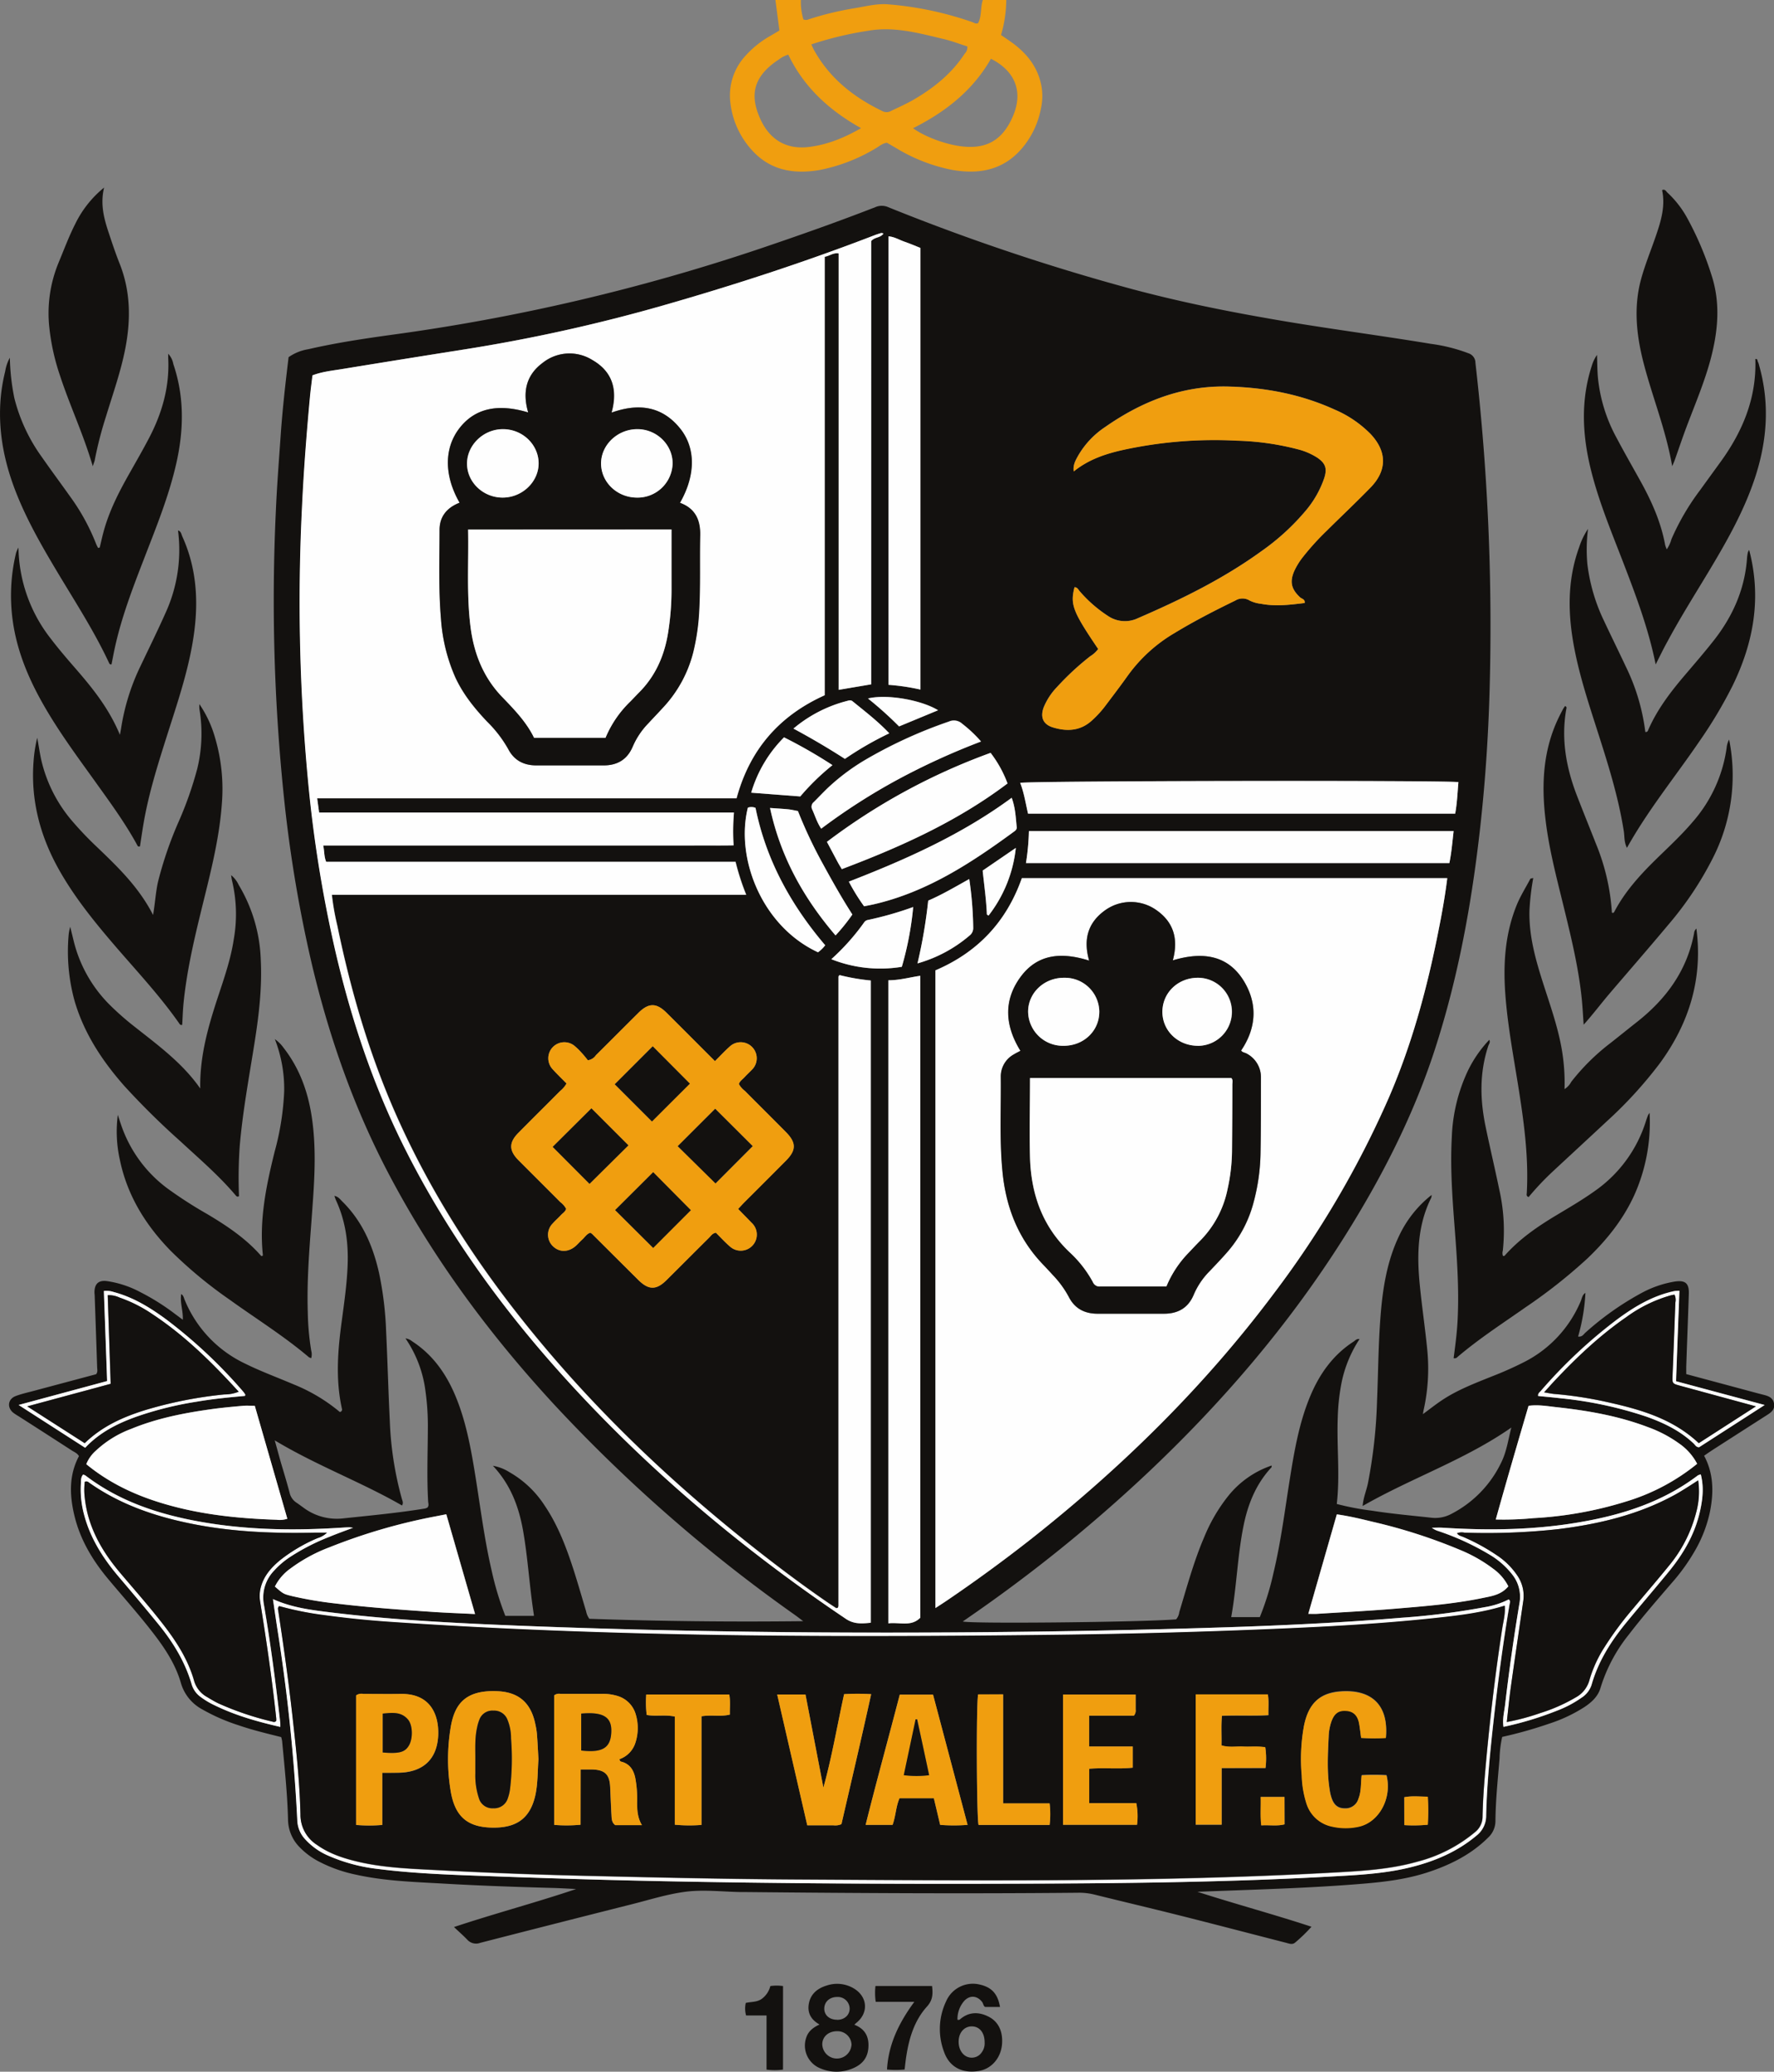 <svg xmlns="http://www.w3.org/2000/svg" viewBox="0 0 599.4 700"><rect x="0" y="0" width="599.4" height="700" fill="#808080" stroke="none"/><path fill="#f09e0f" d="M340 0a43.3 43.3 0 0 1-1.77 11.84c1.48 1 2.94 2 4.31 3 5 3.81 8.47 8.54 9.45 14.89a19.9 19.9 0 0 1-.29 7 29.1 29.1 0 0 1-6.62 13.65c-6.33 7.24-14.53 8.6-23.5 7a58 58 0 0 1-19-7.47l-2.87-1.66c-1.49.12-2.48 1.09-3.61 1.74a58.6 58.6 0 0 1-19 7.42c-8.85 1.56-17 .21-23.25-6.91a28.5 28.5 0 0 1-7.06-15.72A19.77 19.77 0 0 1 252 18.72a33.1 33.1 0 0 1 8.11-6.5c1.06-.6 2.1-1.23 3.24-1.91L262 0h8.6a20.5 20.5 0 0 0 .85 6.56 2.17 2.17 0 0 0 1.87-.06 105.7 105.7 0 0 1 15.78-3.78c3.63-.62 7.3-1.56 11-1.25a113.4 113.4 0 0 1 28.42 6c.65.23 1.25.77 2 .29 1.23-2.45.72-5.24 1.55-7.77zm-65.86 15c.36.79.54 1.27.79 1.71 5.31 9.72 13.53 16.18 23.34 20.89a3.05 3.05 0 0 0 2.9-.17c2.49-1.18 5-2.31 7.4-3.68 6.91-4 13-8.88 17.39-15.63a3 3 0 0 0 .88-2.43c-2.62-.83-5.28-1.86-8-2.5-8.43-2-16.82-4.37-25.67-2.77A115.7 115.7 0 0 0 274.14 15m16.79 28.3c-10.87-6.07-19.36-13.93-24.58-24.84a9.9 9.9 0 0 0-3.22 1.66 29 29 0 0 0-2.94 2.19c-5.19 4.51-6.46 9.54-4.07 16 .32.86.68 1.71 1.08 2.53 3.21 6.56 8.68 9.67 15.95 8.84 6.27-.74 12.02-3.05 17.78-6.38m17.54 0c3.62 2.65 9.85 5.07 15 5.94 9.38 1.6 15.25-1.57 18.86-10.17 3.39-8.07.71-15.06-7.51-19.21-6.09 10.67-15.28 17.93-26.35 23.48z"/><path fill="#13110f" d="M135.83 508.68c-13.79-7.94-28.8-13.46-43-22 .82 2.94 1.45 5.28 2.11 7.61 1 3.34 2 6.65 2.89 10a5.47 5.47 0 0 0 2.34 3.44c.77.51 1.5 1.07 2.25 1.6a18.8 18.8 0 0 0 13.18 3.75c9.37-1 18.73-1.85 28-3.37a4 4 0 0 0 .8-.31c.63-.67.3-1.41.26-2.09-.47-8.08-.14-16.17-.1-24.26a86 86 0 0 0-.82-13.16 40.4 40.4 0 0 0-6.74-17.67 4.6 4.6 0 0 1 2.27 1c6.86 4.45 11.37 10.79 14.51 18.2s4.83 15.39 6.19 23.36c2.06 12 3.4 24.1 6.17 36a100.6 100.6 0 0 0 4.6 15.2h9.64v-.4c-1.49-9.5-2-19.13-3.68-28.6-1.45-8-4.21-15.37-10.15-21.71a15.1 15.1 0 0 1 5.53 2.13A34.46 34.46 0 0 1 184 508.67c4.46 6.59 7.26 13.94 9.7 21.44 1.54 4.77 2.91 9.59 4.35 14.38a6.1 6.1 0 0 0 1.08 2.48q35.87 1.23 72.25.8c-1-.76-2-1.54-3.05-2.28a521 521 0 0 1-81-70.82c-21.82-23.64-40.85-49.29-55.88-77.82-11.89-22.57-20.24-46.43-26.11-71.2A453 453 0 0 1 96 270a644 644 0 0 1-2.8-97.21c.37-8.69 1.06-17.37 1.66-26s1.59-17.32 2.65-26.1a15.8 15.8 0 0 1 6.64-2.69c9.28-2.14 18.69-3.56 28.1-4.86A674 674 0 0 0 256.85 84c13.06-4.42 26.07-9 38.9-14a5.38 5.38 0 0 1 4.36 0 725 725 0 0 0 83 27.84c14.73 3.91 29.65 7 44.65 9.62 18.52 3.31 37.2 5.65 55.76 8.73a56.3 56.3 0 0 1 12.75 3.22 3.38 3.38 0 0 1 2.25 3.2A778 778 0 0 1 503.31 233c-.49 18.22-1.83 36.39-4.12 54.48-2.88 22.77-7.27 45.21-14.36 67.07-7.33 22.61-18.11 43.58-30.75 63.62-18.68 29.61-41.3 55.95-66.76 79.91a512 512 0 0 1-59.43 48l-2.58 1.79c2.58.85 60.57.23 72.07-.71a4.45 4.45 0 0 0 1.07-2.43c2.61-8.6 4.94-17.3 8.52-25.58a56.5 56.5 0 0 1 7.86-13.47 31.85 31.85 0 0 1 14.84-10.5c0 .32 0 .55-.09.64-5.26 5.66-8 12.54-9.47 20-2 10-2.26 20.31-4.11 30.57h9.67a93 93 0 0 0 4.63-15c2.5-10.45 3.83-21.12 5.52-31.72 1.52-9.5 3.15-19 6.88-27.92 3.14-7.52 7.7-13.95 14.66-18.45.56-.37 1-1 2-.84a42.2 42.2 0 0 0-6 14.36 70.6 70.6 0 0 0-1.36 12.11c-.38 9.71.79 19.43-.33 29.24a91 91 0 0 0 11.88 2.27c6.68 1.05 13.41 1.65 20.12 2.38a11.45 11.45 0 0 0 6.76-1.32 37.85 37.85 0 0 0 16.93-17.6c1.73-3.57 2.26-7.58 3.29-11.55-15.63 10.91-33.67 17-50.24 26.5.22-2.82 1.27-5.17 1.78-7.64a170 170 0 0 0 3.08-27.72c.41-9.82.44-19.66 1.24-29.46.75-9.11 2.21-18.07 6.2-26.42a38.3 38.3 0 0 1 11-13.85 3.2 3.2 0 0 1-.12.93c-4.67 9.36-4.87 19.33-3.88 29.41.72 7.33 1.81 14.62 2.53 21.95A64.2 64.2 0 0 1 481 476.5c-.08.38-.13.77-.23 1.32 2.29-1.68 4.37-3.34 6.58-4.8 5.23-3.46 11.08-5.67 16.86-8a117 117 0 0 0 11.16-5 40.65 40.65 0 0 0 18.73-20.38c.43-1 .54-2.19 1.58-2.78a64.6 64.6 0 0 1-2.47 14.74c1.4.2 1.83-.76 2.45-1.3a98.3 98.3 0 0 1 18.77-13.3 35.7 35.7 0 0 1 11.57-4c3.47-.47 4.73.62 4.62 4.17-.27 8.18-.59 16.37-.87 24.55v2.57l21.07 5.66c1.58.43 3.16.86 4.75 1.26s3.45.84 3.83 3-1.06 3.09-2.59 4.06c-6 3.84-12.06 7.73-18.08 11.6-.94.61-1.86 1.24-2.95 2 3.23 6 3.27 12.39 2 18.83a44.6 44.6 0 0 1-4.56 12.32 66.3 66.3 0 0 1-8.49 11.98c-4.87 5.67-9.78 11.31-14.33 17.24a54.1 54.1 0 0 0-9.6 18c-.83 2.94-2.95 4.86-5.36 6.49a51.1 51.1 0 0 1-11.88 5.63 145 145 0 0 1-16 4.52 37.2 37.2 0 0 0-.89 7.25c-.58 7-1.32 14.07-1.39 21.14a7.7 7.7 0 0 1-2.51 5.67c-5.82 5.77-12.92 9.26-20.58 11.76-7 2.26-14.15 3.15-21.41 3.76-18.67 1.57-37.4 2-56.19 2.75 12.66 4.09 25.53 7.53 38.53 11.81a54 54 0 0 1-5.46 5.3c-1 .91-2.13.37-3.2.1-12.07-3.1-24.13-6.26-36.22-9.3-9.51-2.39-19.06-4.64-28.58-7a21.4 21.4 0 0 0-5.46-.59c-37.37.36-74.74.14-112.11-.23h-1.84c-6.24-.11-12.55-.9-18.71-.09s-11.95 2.67-17.9 4.17q-25.71 6.48-51.38 13.08a4 4 0 0 1-4.4-1.09c-1.31-1.37-2.74-2.62-4.47-4.25 14-4.65 27.76-8.28 41.27-12.84-2.62-.13-5.25-.3-7.87-.37-12.29-.33-24.56-.75-36.83-1.46-10-.57-20.05-.86-29.89-3.07a48 48 0 0 1-12.1-4.28 25.3 25.3 0 0 1-6.65-4.87 13.5 13.5 0 0 1-4-9.33c-.22-8.9-1.17-17.77-2-26.64a10 10 0 0 0-.31-1.32c-4.83-1.21-9.69-2.37-14.42-4a64 64 0 0 1-12.33-5.41 14.73 14.73 0 0 1-7.12-8.81c-1.76-6.18-5.23-11.51-9.11-16.57-4.86-6.34-10.18-12.3-15.31-18.42-5.39-6.42-9.65-13.48-11.6-21.72-1.62-6.81-1.86-13.58 1.56-20-.56-1-1.57-1.37-2.41-1.91q-9-5.83-18.06-11.62a16 16 0 0 1-1.79-1.19c-2.11-1.76-1.73-4.59.87-5.58 2-.76 4.11-1.21 6.18-1.77l21-5.61c.63-.76.38-1.6.35-2.39Q32.43 450 32 438c0-.51-.1-1-.08-1.53.07-2.72 1.42-3.93 4.11-3.62a34.4 34.4 0 0 1 11.3 3.7 76.3 76.3 0 0 1 11.44 7.14l3 2.24c.12-3.12-1-5.77-.55-8.68.8.47.89 1.27 1.16 1.91a41 41 0 0 0 20.41 21.57c5.32 2.64 10.89 4.67 16.34 7a58 58 0 0 1 15.25 9c.22.19.46.43.61.33a.84.84 0 0 0 .53-1.11c-2.21-10-1.37-20 0-29.93.81-6.09 1.68-12.17 1.93-18.31.32-7.65-.66-15.1-3.92-22.14-.2-.45-.35-.93-.55-1.49 1.36.21 2 1.26 2.79 2C122.46 412.72 126 421 128.05 430a114.5 114.5 0 0 1 2.41 19.78c.48 10.12.75 20.25 1.25 30.38a114 114 0 0 0 4.08 26.32c.21.7.56 1.37.04 2.2m-26.62-223H234c4.55 0 9.11.05 13.82-.05a76 76 0 0 1 .12-11.09H107.83c-.23-1.71-.43-3.11-.66-4.79h141.72c4.43-16.45 14.41-27.92 29.79-34.84V86.76c1.65-.28 2.87-1.43 4.7-1.13v147.46l11-1.86V81.46c1.18-1.44 3.19-1 4.15-2.57-.35-.09-.57-.21-.74-.17-.78.23-1.56.47-2.32.77-23.84 9.19-48.11 17.08-72.68 24.07A563 563 0 0 1 157 118.05q-20.75 3.3-41.49 6.66c-3.3.54-6.67.87-9.87 2.11-.29 2.42-.61 4.75-.83 7.08-1.17 12.54-2.14 25.08-2.72 37.66a644 644 0 0 0 2.17 93.56 438 438 0 0 0 9.12 56.29c5.41 23.27 12.94 45.8 23.74 67.18 13.85 27.41 31.55 52.13 52 75 28.63 32 61.16 59.43 96.72 83.38 2.76 1.86 5.48 1.64 8.44 1.32v-217a71 71 0 0 1-10.54-1.82 2.3 2.3 0 0 0-.31.3 1.5 1.5 0 0 0-.07.3v212.52a1.6 1.6 0 0 1-.08.29c0 .1 0 .22-.1.28s-.18.07-.59.18c-.64-.42-1.49-1-2.31-1.51-6.42-4.38-12.69-9-18.86-13.72-31.41-24.06-60.11-50.94-84.79-82-17-21.39-31.59-44.29-42.69-69.32-9.11-20.55-15.38-42-19.91-64a85 85 0 0 1-1.85-10.49h140a81 81 0 0 1-3.6-11.15H110.22c-.76-1.74-.58-3.49-1.01-5.47m206.86 257.66c1.54-1 2.72-1.76 3.89-2.55q14.75-10 28.71-21c30.65-24.27 58.33-51.46 81.77-82.79a326.5 326.5 0 0 0 38.77-66c7.55-17.42 12.59-35.62 16.36-54.19 1.34-6.6 2.6-13.22 3.44-20.1H345.26c-5.18 14.71-14.89 25-29.19 31.14zm-74.5-184.8c-5.67-5.66-11-11-16.38-16.37-3.42-3.39-6.05-3.36-9.49.05-4.8 4.76-9.56 9.56-14.36 14.32a3.9 3.9 0 0 1-2.71 1.7c-.49-.59-1.17-1.49-1.93-2.31a24 24 0 0 0-2.39-2.38 5.42 5.42 0 0 0-7.51 7.81c1.5 1.65 3.11 3.2 4.61 4.73a8.8 8.8 0 0 1-2.14 2.52c-4.69 4.72-9.42 9.4-14.1 14.13-3.24 3.27-3.23 6 0 9.27 4.69 4.72 9.42 9.4 14.11 14.13a7 7 0 0 1 2 2.29c-.27 1-1.12 1.44-1.73 2.1-.91 1-1.92 1.85-2.8 2.85a5.38 5.38 0 0 0 .09 7.72c2.17 2.11 5.26 2.06 7.72-.15.76-.68 1.42-1.47 2.19-2.15s1.5-1.94 2.72-2.28a4.3 4.3 0 0 1 .58.4q7.84 7.8 15.67 15.61c3.44 3.4 6.05 3.41 9.48 0 4.8-4.76 9.56-9.56 14.36-14.31.63-.62 1.09-1.5 2.32-1.7 1.52 1.5 3 3.16 4.72 4.63a5.43 5.43 0 1 0 7.35-8c-1.47-1.53-3-3.05-4.55-4.67.86-.92 1.53-1.67 2.24-2.38q6.94-7 13.89-13.9c3.54-3.56 3.55-6.12 0-9.71-4.61-4.66-9.26-9.27-13.88-13.92a7 7 0 0 1-2-2.3c.32-1 1.26-1.58 1.93-2.33s1.6-1.59 2.37-2.4a5.42 5.42 0 1 0-7.39-7.94c-1.65 1.48-3.17 3.14-4.99 4.94m199.24-154.79c.24-1.27-1-1.42-1.56-1.95-2.92-2.73-3.53-5.19-2-8.82a23.6 23.6 0 0 1 3.07-4.95 88 88 0 0 1 7.83-8.63c4.94-4.9 10-9.69 14.87-14.66 5.7-5.84 5.62-12.25 0-18.18a38 38 0 0 0-12.13-8.21c-11.34-5.16-23.28-7.42-35.71-7.76-15.62-.44-29.26 4.93-41.8 13.68a29.2 29.2 0 0 0-9.17 9.78c-.82 1.5-1.73 3-1.44 5.21 5.07-4.09 10.88-6 16.86-7.31a145 145 0 0 1 38.43-3.07 90.5 90.5 0 0 1 20.31 2.87 22.3 22.3 0 0 1 6.74 2.89c2.76 1.91 3.34 3.64 2.33 6.83a34.1 34.1 0 0 1-6.34 11.14 78.1 78.1 0 0 1-14.92 13.62c-12.92 9.35-27.13 16.32-41.72 22.63a10.2 10.2 0 0 1-10.16-.79 44.8 44.8 0 0 1-9.45-8.25c-.51-.55-.82-1.45-1.81-1.42-1.49 5.86-.61 8.16 8 20.87a9.5 9.5 0 0 1-2.68 2.44 91.7 91.7 0 0 0-11.24 10.42 21.9 21.9 0 0 0-4.51 6.9c-1.21 3.32-.16 5.73 3.19 6.74 4.75 1.44 9.3 1.19 13.19-2.42a35 35 0 0 0 4.17-4.5c2.65-3.51 5.32-7 7.87-10.59a51.6 51.6 0 0 1 15.77-14.37c6.66-4 13.57-7.57 20.57-11a4.59 4.59 0 0 1 4.85 0 11.3 11.3 0 0 0 3.81 1.09c4.97 1.02 9.82.37 14.78-.23M300.15 331.22v217.29c3.78-.46 7.69 1.24 10.8-1.9v-216.9c-3.61.52-6.95 1.51-10.8 1.51M516.47 475c-3.76 12.74-7.49 25.48-11.08 38.42a107 107 0 0 0 12.74-.46 128 128 0 0 0 31.3-5.62 70 70 0 0 0 24-12.74 19 19 0 0 0-6.07-6.85 42.5 42.5 0 0 0-10.54-5.54c-9.92-3.78-20.27-5.58-30.76-6.73-3.13-.31-6.26-.91-9.59-.48m-430.38 0c-1.48 0-2.8-.1-4.1 0-3.56.32-7.13.64-10.66 1.14-9.22 1.29-18.32 3.07-27 6.64a35.7 35.7 0 0 0-11.92 7.34 12.1 12.1 0 0 0-3.27 4.59c9 7.41 19.31 11.69 30.29 14.49 11.14 2.85 22.52 3.91 34 4.29a8.3 8.3 0 0 0 3.64-.34zM311 233V83.77c-1.79-.71-3.56-1.48-5.38-2.1s-3.46-1.68-5.43-1.81v151.55A73 73 0 0 1 311 233m36.35 41.9h144.33c.66-3.62.79-7.15 1.09-10.64-4.34-.67-145.83-.45-148.07.25 1.3 3.34 1.83 6.87 2.65 10.41zm143.8 5.91h-143.5a81 81 0 0 1-1 10.8h143.06c.73-3.56 1.02-7.09 1.44-10.78zM509.64 536a16.4 16.4 0 0 0-5-5.87 49.9 49.9 0 0 0-11.14-6.38 182 182 0 0 0-29.66-9.57c-4-1-7.9-1.92-12.16-2.52-3.22 11.22-6.4 22.31-9.64 33.62h2.85c8.77-.56 17.55-1 26.31-1.73 9.87-.83 19.76-1.63 29.5-3.58 3.18-.62 6.49-.97 8.94-3.97m-416.76.05c2.84 2.47 2.86 2.52 6 3.27a128 128 0 0 0 14.81 2.48c10.87 1.31 21.79 2.09 32.71 2.83 4.57.31 9.15.46 14.13.71-3.3-11.44-6.51-22.56-9.72-33.71l-3.69.72a193.4 193.4 0 0 0-35.82 10.45 53.8 53.8 0 0 0-13.17 7.2 16.6 16.6 0 0 0-5.25 6.08zm-.66 4.23c.57 3.88 1.07 7.31 1.59 10.73a604 604 0 0 1 6.69 64.07 9.85 9.85 0 0 0 2.44 6.13 22.6 22.6 0 0 0 8.17 5.85 58 58 0 0 0 16.83 4.45c10.88 1.38 21.82 1.84 32.76 2.24 20.77.77 41.54 1.43 62.31 1.85 35.83.73 71.65 1 107.49.9 40.54-.07 81.07-.26 121.56-2.59 8.27-.48 16.55-1 24.64-3s15.69-5.21 22.18-10.66a8.47 8.47 0 0 0 3.3-6.83c.27-11.16 1.42-22.26 2.66-33.34 1.43-12.71 3.13-25.38 5.24-38 .08-.5.48-1.17-.3-1.65a27.6 27.6 0 0 1-8.1 2.61 247 247 0 0 1-28.3 3.58c-18.16 1.52-36.36 2.42-54.56 3.06q-31 1.09-62 1.51c-60.5.89-121 .49-181.46-1.9-21.07-.84-42.13-1.89-63.08-4.43-6.69-.81-13.42-1.55-20.06-4.55zm192.21-246.61c19.94-7.53 39-16.13 56-28.95a39.4 39.4 0 0 0-5.72-10.34 210.2 210.2 0 0 0-55.3 30.07c1.36 2.55 2.5 4.72 3.66 6.88.37.67.8 1.39 1.36 2.34m57.4-24.11c-16.9 12.47-35.69 20.82-55 28.33a67 67 0 0 0 5.15 8.33c1.17-.23 2.17-.42 3.16-.64 17.86-4.08 32.79-13.83 47.29-24.44.58-.42 1.21-.82 1.12-1.68-.36-3.21-.45-6.46-1.72-9.9M277.47 280a207.6 207.6 0 0 1 26-16.73 236 236 0 0 1 28-12.78 44 44 0 0 0-6.37-6 4.11 4.11 0 0 0-4.48-.73 156 156 0 0 0-28.37 13 72 72 0 0 0-11.82 8.75c-1.88 1.72-3.62 3.61-5.43 5.42a2 2 0 0 0-.62 2.47c.99 2.15 1.62 4.42 3.09 6.6M288 309c-3.65-5.75-6.84-11.46-10-17.19a155 155 0 0 1-8.41-17.77c-1.14-.21-2.23-.48-3.33-.59-1.91-.19-3.83-.28-6.09-.45 3.54 16.53 11.34 30.45 22.13 43.07A64 64 0 0 0 288 309m286.7 189.14a4.6 4.6 0 0 0-1 .39c-11.62 8.8-25 13.19-39.14 15.67-15.6 2.75-31.31 3-47.08 2-1.22-.08-2.45 0-3.67 0a7 7 0 0 0 2.23 1.14 88 88 0 0 1 17.21 7.93 27.5 27.5 0 0 1 7.79 6.85 12.06 12.06 0 0 1 2.37 9.49q-2.85 17.08-4.86 34.29c-.29 2.47-1 5-.56 7.59a112.5 112.5 0 0 0 18.31-5.54 37.4 37.4 0 0 0 8.09-4.31 8.13 8.13 0 0 0 3.35-4.26c2.23-7.93 6.52-14.73 11.67-21 4.8-5.85 9.74-11.59 14.54-17.44s8.63-12.41 10.37-19.94c.97-4.24 1.48-8.46.34-12.82zM94.71 583.5a14 14 0 0 0 0-1.51c-1.53-13.31-3.24-26.6-5.51-39.79a13.06 13.06 0 0 1 3.46-11.54 28 28 0 0 1 5.6-4.74 72.6 72.6 0 0 1 13.08-6.67c2.49-1 5-1.93 8-3.06-.81-.09-1.09-.15-1.38-.15-.92 0-1.84.08-2.76.14-15.87 1.06-31.69.8-47.4-2-14-2.49-27.34-6.83-38.86-15.61a4.2 4.2 0 0 0-.81-.36c-.81.87-.7 1.94-.76 2.93a32.5 32.5 0 0 0 1 10.34c2.07 8.12 6.43 15 11.77 21.26 4.5 5.31 9 10.63 13.38 16 5 6.07 9 12.66 11.24 20.24a8 8 0 0 0 2.92 4.19 27 27 0 0 0 5 3c6.85 3.45 14.2 5.53 22.03 7.33m158-310.6c-4.25 17.06 4.76 40.06 23.7 48.86a11 11 0 0 0 2.43-2.37c-11.64-13.68-20-28.9-23.54-46.42a3.63 3.63 0 0 0-2.62-.07zm52 53.77a107.6 107.6 0 0 0 3.84-20.2 115 115 0 0 1-15.48 4.41 2 2 0 0 0-1.18.91 76.3 76.3 0 0 1-11 12.31 44.74 44.74 0 0 0 23.82 2.57m-4.24-78.89c-3.9-4.13-8.19-7.39-12.34-10.81-.67-.55-1.31-.28-2-.1a45.7 45.7 0 0 0-18 9.31c6 3.25 11.79 6.63 17.39 10.24a111 111 0 0 1 14.95-8.64m9.53 77.74a46.4 46.4 0 0 0 17.58-9.4 3.18 3.18 0 0 0 1.25-2.62 121 121 0 0 0-1.33-16.5c-4.75 2.65-9.2 5.26-13.87 7.29a170 170 0 0 1-3.63 21.23m-45.1-76.38a44 44 0 0 0-11.09 18.7l16.58 1.27a79.7 79.7 0 0 1 10.88-10.58 165 165 0 0 0-16.36-9.39zM82.76 471.66c.07-.25.15-.38.11-.44a7 7 0 0 0-.7-1A167 167 0 0 0 56 445.71c-5.37-3.93-11-7.39-17.56-9.14a7.9 7.9 0 0 0-3.36-.37c.37 10.27.73 20.34 1.09 30.44l-29.88 8.08 22.49 14.45c4.91-5.24 11-8.27 17.51-10.58a117 117 0 0 1 20.19-5c5.42-.88 10.87-1.44 16.28-1.93m513.49 3.07-30-8.06c.37-10.12.75-20.29 1.14-30.57a15 15 0 0 0-1.55.09c-.7.13-1.39.3-2.08.49-6.53 1.77-12.16 5.25-17.53 9.21A167 167 0 0 0 520.58 470c-.38.43-1 .77-.88 1.67 2.47.25 5 .47 7.47.76a132 132 0 0 1 29 6.18c5.91 2.09 11.52 4.77 16.13 9.17.49.47.82 1.22 1.79 1.2zM334 309.38a45 45 0 0 0 9.23-22.89L332 294.16c.52 5 1.23 9.9 1.42 14.8 0 .04.14.11.58.42m-17-69.43c-5.69-3.46-17.35-5.49-23.67-4a123 123 0 0 1 10.5 9.43z"/><path fill="#13110f" d="M491.15 458.9c.57-4.33 1.15-8.68 1.36-13.07.53-10.66-.26-21.27-1.08-31.88-.75-9.9-1.45-19.8-.89-29.73a57.3 57.3 0 0 1 5.46-22.49 41.4 41.4 0 0 1 7.2-10.39c.42.85-.12 1.42-.32 2-3 9-2.83 18.11-.94 27.26 1.47 7.1 3.15 14.16 4.62 21.26a63.1 63.1 0 0 1 1.21 20.73 2.82 2.82 0 0 0 .05 1.77c.19 0 .45.05.54-.05 5.07-5.76 11.32-10 17.83-13.89 4.21-2.52 8.44-5 12.45-7.85a45.16 45.16 0 0 0 17.49-23.77c.22-.68.46-1.35.71-2a6 6 0 0 1 .52-.77 60 60 0 0 1-5.21 27.89c-3.77 8.21-9.31 15.11-15.81 21.31a178.4 178.4 0 0 1-20.93 16.52c-7.78 5.46-15.78 10.63-23 16.8a1.22 1.22 0 0 1-1.26.35M39.81 376.69c.37 1.14.73 2.3 1.13 3.44a44.56 44.56 0 0 0 15.69 21.47A145 145 0 0 0 70 410.21c6.62 3.94 13 8.2 18.11 14 .17.19.3.27.52.11.07-.05.21-.11.2-.15-1.29-12 1.12-23.6 4-35.16a91.2 91.2 0 0 0 3.19-20.26 46.2 46.2 0 0 0-3.16-17.65 12.5 12.5 0 0 1 3 3c5.35 6.88 8.2 14.77 9.48 23.31 1.51 10 1 20 .27 30-.83 11.94-2 23.86-1.62 35.86a90 90 0 0 0 1.17 13.13 4.7 4.7 0 0 1 0 2.48 2.4 2.4 0 0 1-.81-.31c-8.44-7.17-17.85-13-26.81-19.46a148 148 0 0 1-19.82-16.43C49.24 414 43 404 40.5 391.89a43.6 43.6 0 0 1-.69-15.2"/><path fill="#13110f" d="M528.62 368a6.56 6.56 0 0 0 2.29-2.49 73 73 0 0 1 13.29-13.12c3-2.36 5.92-4.73 8.89-7.07 9.89-7.78 16.93-17.39 19.31-30a2.33 2.33 0 0 1 .78-1.57c2.2 16.89-2.4 31.91-12.34 45.5a143 143 0 0 1-18 19.69c-6 5.6-12 11.13-18 16.71a94 94 0 0 0-8.35 8.82c-.89-.34-.64-.92-.62-1.37.68-12.25-1-24.3-2.92-36.33-1.67-10.4-3.62-20.76-4.36-31.28-.71-10.21 0-20.23 3.94-29.84 1.24-3 3-5.78 4.53-8.68.09-.18.54-.17 1-.3a83.5 83.5 0 0 0-1.28 10.85c-.25 8.65 2.08 16.79 4.67 24.89 2.24 7 4.71 13.94 6.07 21.2a66.4 66.4 0 0 1 1.1 14.39M67.66 367.79c-.21-10.88 2.69-21 6-31C75.78 330.36 78 324 79 317.28a48.5 48.5 0 0 0-.55-19.49c-.17-.69-.25-1.41-.36-2.09a9.3 9.3 0 0 1 2.56 3.3 52.46 52.46 0 0 1 7.46 25.32c.48 9.46-.65 18.8-2.12 28.11-1.84 11.61-4 23.18-5 34.91a155 155 0 0 0-.24 16.82c-.52.35-.82.09-1.09-.23-5.7-6.75-12.41-12.47-18.87-18.45A259 259 0 0 1 42 366.92c-7.44-8.45-13.55-17.67-16.77-28.61a62.9 62.9 0 0 1-2-22.79 21 21 0 0 1 .49-2.38c.46 1.89.79 3.2 1.11 4.52a45.8 45.8 0 0 0 12.27 21.89 94 94 0 0 0 8.3 7.3c7.99 6.32 16.27 12.34 22.26 20.94"/><path fill="#13110f" d="M12.58 249.29c.56 3 .9 5.52 1.47 7.94a48.4 48.4 0 0 0 10.61 20.5 114 114 0 0 0 8.06 8.42c7.08 6.79 14.17 13.56 19 23 .72-4.17.89-7.8 1.7-11.33a128 128 0 0 1 6.86-20 121.6 121.6 0 0 0 6.4-18.2 50 50 0 0 0 .69-20.09 13 13 0 0 1 0-1.62 38.9 38.9 0 0 1 5.29 11.34 61.2 61.2 0 0 1 2.29 22.45c-.94 12.82-4.35 25.15-7.35 37.56-2.41 9.89-4.6 19.74-5.6 29.85-.23 2.4-.3 4.82-.44 7.17a.71.71 0 0 1-.9-.33c-6.57-9.43-14.43-17.79-21.89-26.47-7.14-8.32-14-16.8-19.31-26.47-6.12-11.22-9.13-23.14-8.1-36a46.7 46.7 0 0 1 1.22-7.72M535.09 346.23c-.22-3-.36-6.06-.68-9.07-1.1-10.5-3.61-20.73-6.12-31-2.4-9.82-5-19.61-6.14-29.69-1.36-11.77-.73-23.29 4.58-34.17.44-.92.92-1.83 1.4-2.73.19-.34.43-.66.66-1 .77.26.45.86.39 1.23-1.72 10 0 19.55 3.57 28.86 2.13 5.53 4.36 11 6.53 16.53a73 73 0 0 1 5.35 23.17c.56.28.75-.16.91-.47 3.5-6.59 8.42-12.06 13.69-17.24 4.3-4.23 8.76-8.31 12.68-12.92a48 48 0 0 0 11.48-25 7.1 7.1 0 0 1 .85-2.84 61.6 61.6 0 0 1-5.62 40.27 113.7 113.7 0 0 1-15 22.38c-6.57 7.85-13.29 15.57-19.94 23.35-2.84 3.36-5.48 6.86-8.59 10.34"/><path fill="#13110f" d="M591 185.81c4.25 16.14 1.53 31.21-5.53 45.75a152.5 152.5 0 0 1-11.47 19.2c-8.06 11.81-17.14 22.9-24.29 35.72-1-2-.79-3.86-1.06-5.62-1.88-12-5.56-23.43-9.24-34.92-2.8-8.75-5.65-17.5-7.41-26.54-2.27-11.61-2.56-23.15 1.56-34.48a24.8 24.8 0 0 1 3-6.22 55.5 55.5 0 0 0-.22 11.89 61.1 61.1 0 0 0 5.68 19.31c2.38 5.09 4.88 10.13 7.26 15.22a69.7 69.7 0 0 1 6.64 22.19.75.75 0 0 0 .93-.55c3-6.92 7.51-12.86 12.37-18.56 3.31-3.9 6.66-7.76 9.82-11.78 6.47-8.23 10.55-17.45 11.26-28a14 14 0 0 1 .29-1.82 4 4 0 0 1 .41-.79M6.24 185a51 51 0 0 0 11 30.9c2.73 3.59 5.68 7 8.63 10.39 5.63 6.51 11 13.22 14.65 22 .23-1.27.35-1.86.44-2.46a73.8 73.8 0 0 1 6.48-20.7c2.85-6 5.81-12 8.48-18a51.23 51.23 0 0 0 4.23-27.89c1.06.27 1.12 1.32 1.46 2.05 4.58 10.09 5.43 20.69 4.1 31.54-1.51 12.25-5.52 23.86-9.23 35.55-3.09 9.74-6.18 19.48-7.93 29.58-.47 2.69-.85 5.39-1.25 8-.69.25-.83-.2-1-.53-4.23-7.75-9.48-14.82-14.61-22-6.09-8.47-12.28-16.88-17.4-26-4.9-8.71-8.64-17.84-10-27.8a61.5 61.5 0 0 1 1.15-22.85 11.4 11.4 0 0 1 .8-1.78"/><path fill="#13110f" d="M33.7 185c.42-1.75.8-3.52 1.27-5.26 1.89-7 5.12-13.34 8.65-19.58 2.31-4.1 4.67-8.17 6.84-12.34 4.37-8.4 6.87-17.27 6.38-26.83v-1.46a6.86 6.86 0 0 1 1.72 3.47c3.77 11.09 3.56 22.31 1 33.6s-6.9 21.8-11 32.47c-3.8 9.82-7.56 19.66-9.8 30-.39 1.8-.72 3.61-1.08 5.4-.55.16-.73-.25-.88-.57-4.9-10.5-11.19-20.21-17.13-30.12-5.57-9.3-11-18.68-14.82-28.88C1.15 155-.7 144.82.26 134.22a58.5 58.5 0 0 1 1.5-8.76 13.7 13.7 0 0 1 1.57-4.59 74.4 74.4 0 0 0 1.54 13.73 58.2 58.2 0 0 0 9.31 19.89c3.1 4.45 6.33 8.8 9.47 13.22a71.2 71.2 0 0 1 8.83 16.09c.18.47.44.9.66 1.35zM559.42 224.5c-2.52-12.51-7-24.15-11.48-35.78-3.84-9.91-7.88-19.74-10.43-30.09-2.89-11.73-3.46-23.44.35-35.11a12.7 12.7 0 0 1 1.74-3.6c.09 2.57.08 5.15.31 7.7a53.3 53.3 0 0 0 6.33 20.38c2.64 5 5.43 9.84 8.15 14.76 3.72 6.74 6.83 13.72 8.23 21.36a10 10 0 0 0 .55 1.49 11.4 11.4 0 0 0 1.58-3.43 81.3 81.3 0 0 1 9.73-16.64c2.27-3.15 4.56-6.29 6.84-9.44 7.53-10.37 12.24-21.7 11.77-34.79.86-.13.66.58.85.89a4.7 4.7 0 0 1 .4 1.15c3.7 12.93 2.76 25.69-1.44 38.32-3.57 10.74-9.06 20.55-14.83 30.21-4.93 8.25-10.1 16.36-14.64 24.83-1.43 2.56-2.68 5.19-4.01 7.79"/><path fill="#13110f" d="M31.35 157.54c-3.18-10.88-7.77-20.5-11.07-30.61a75 75 0 0 1-3.6-16.12 44.8 44.8 0 0 1 3.06-21.93c1.85-4.43 3.51-8.94 5.69-13.23a36.2 36.2 0 0 1 9.74-12.27c-1.34 5.58-.05 10.45 1.56 15.26 1.16 3.49 2.32 7 3.68 10.4 3.72 9.36 3.82 18.93 1.94 28.66-1.52 7.85-4.21 15.37-6.53 23a127 127 0 0 0-3.76 14.53c-.06.58-.35 1.14-.71 2.31M565 157.51c-2.14-12.35-6.73-23.45-9.7-35-2.4-9.35-3.38-18.77-.81-28.2 1.4-5.11 3.45-10 5.16-15.07 1.66-4.87 3.06-9.78 1.94-15 1-.46 1.33.4 1.78.82a34 34 0 0 1 6.6 8.42 107 107 0 0 1 8.39 19.71c3 9.36 2.12 18.79-.37 28.15-2.06 7.72-5.18 15.06-8 22.51-1.41 3.72-2.67 7.5-4 11.25-.21.65-.49 1.28-.99 2.41M276.9 684.05c-3-1.69-4.22-4.09-3.56-7.27s3-5 6-5.9a11 11 0 0 1 9.42 1.15c4.44 2.86 4.69 8.18.58 11.47-.22.18-.41.38-.67.63 3.6 1.39 5 4 4.74 7.74s-2.35 5.83-5.47 7.09a13.85 13.85 0 0 1-10.76-.09 8.28 8.28 0 0 1-4.78-10.36c.7-2.2 2.36-3.46 4.5-4.46m10.82 7a4.72 4.72 0 0 0-4.89-4.73c-2.81 0-4.86 1.71-5 4.23a4.94 4.94 0 0 0 9.86.5zm-4.84-8.58c2.48 0 4.25-1.67 4.2-3.86a4 4 0 0 0-4.24-3.86c-2.58 0-4.39 1.71-4.33 4.07.06 2.18 1.87 3.66 4.37 3.62zM337.89 678.12h-5c-.6-.24-.63-1.06-1-1.62-1.72-2.31-4.36-2.46-6.23-.26a9.34 9.34 0 0 0-2.15 6.18.81.81 0 0 0 .89-.14c3-2.57 6.36-2.57 9.71-.83s4.65 5 4.49 8.74c-.21 5-3.49 8.85-7.93 9.57-5.57.91-9.93-1.35-11.71-6.51a21.72 21.72 0 0 1 .7-17 9.85 9.85 0 0 1 11.36-5.7c4.04.91 6.08 3.11 6.87 7.57m-5.2 12c0-3.21-1.59-5.24-4-5.42-2.63-.2-4.64 1.82-4.78 4.8-.16 3.29 1.81 5.82 4.52 5.76a4 4 0 0 0 3.15-1.63 5.17 5.17 0 0 0 1.11-3.52zM308.94 676.39h-13.05a21 21 0 0 1-.09-5.35h19.12c.32 2.65.28 4.78-1.76 7-4.2 4.67-6 10.6-6.94 16.72-.23 1.4-.36 2.82-.57 4.5a31 31 0 0 1-5.95 0c.5-8.56 4.04-15.82 9.24-22.87M264.56 699.29a21.6 21.6 0 0 1-5.56 0V681h-6.91a8.7 8.7 0 0 1-.11-4.24c1.8-.42 3.69-.22 5.3-1.3a7.6 7.6 0 0 0 3-4.4 15.4 15.4 0 0 1 4.29 0z"/><path fill="#fefefe" d="M109.21 285.68c.43 2 .25 3.73 1 5.53h138.3a81 81 0 0 0 3.6 11.15h-140a85 85 0 0 0 1.85 10.49c4.53 22 10.8 43.43 19.91 64 11.1 25 25.67 47.93 42.69 69.32 24.68 31 53.38 57.9 84.79 82 6.17 4.73 12.44 9.34 18.86 13.72.82.56 1.67 1.09 2.31 1.51.41-.11.53-.11.59-.18s.07-.18.1-.28a1.6 1.6 0 0 0 .08-.29V330.08a1.5 1.5 0 0 1 .07-.3 2.3 2.3 0 0 1 .31-.3 71 71 0 0 0 10.54 1.82v217c-3 .32-5.68.54-8.44-1.32-35.56-23.95-68.09-51.41-96.72-83.38-20.43-22.82-38.13-47.54-52-75-10.8-21.38-18.33-43.91-23.74-67.18a438 438 0 0 1-9.12-56.29 644 644 0 0 1-2.17-93.56c.58-12.58 1.55-25.12 2.72-37.66.22-2.33.54-4.66.83-7.08 3.2-1.24 6.57-1.57 9.87-2.11q20.73-3.39 41.49-6.66a563 563 0 0 0 65.83-14.49c24.57-7 48.84-14.88 72.68-24.07.76-.3 1.54-.54 2.32-.77.17 0 .39.08.74.17-1 1.52-3 1.13-4.15 2.57v149.76l-11 1.86V85.63c-1.83-.3-3.05.85-4.7 1.13v148.15c-15.38 6.92-25.36 18.39-29.79 34.84H107.17c.23 1.68.43 3.08.66 4.79H248a76 76 0 0 0-.12 11.09c-4.71.1-9.27 0-13.82.05zm69.25-146.32c-10.31-3.11-17.94-1.34-23.08 5.17-5.33 6.76-5.38 16.06-.07 25.33-4.2 1.64-6.76 4.59-6.77 9.21 0 10-.37 20.07.49 30.08a58.5 58.5 0 0 0 4.72 19.57c2.63 5.77 6.54 10.6 10.85 15.15a41.5 41.5 0 0 1 7.08 9.22c2 3.84 5.25 5.54 9.51 5.53h22.73c4.68 0 8-2 9.85-6.4a26 26 0 0 1 5.28-7.85c1.68-1.78 3.39-3.55 5-5.36a42.55 42.55 0 0 0 10.11-18.7 74.3 74.3 0 0 0 2-13.94c.47-8.49.15-17 .34-25.48.12-5.26-1.7-9.13-6.83-11 5.33-9.35 5.41-18.64-.12-25.32-6.14-7.43-14-8.35-23-5.15 2.13-7.64.37-13.86-6.53-17.8a14.53 14.53 0 0 0-16.75 1c-5.5 4.13-6.78 9.84-4.81 16.74M316.07 543.34V327.87c14.3-6.1 24-16.43 29.19-31.14H489c-.84 6.88-2.1 13.5-3.44 20.1-3.77 18.57-8.81 36.77-16.36 54.19a326.5 326.5 0 0 1-38.77 66c-23.46 31.34-51.12 58.53-81.77 82.77q-14 11-28.71 21c-1.16.79-2.34 1.54-3.88 2.55M368 324.58c-9.21-2.91-17.45-2.31-23.23 5.67s-5.09 16.54.05 24.84c-.78.42-1.51.76-2.2 1.19a8.51 8.51 0 0 0-4.44 7.58c.12 10.54-.43 21.08.53 31.61 1.09 12.1 5.17 22.86 13.67 31.74 1.2 1.26 2.39 2.54 3.56 3.82a33.3 33.3 0 0 1 5.21 7.19c2 4 5.36 5.7 9.74 5.69h22.41c4.77 0 8.25-2 10.1-6.51a25.4 25.4 0 0 1 5.3-7.83c2.11-2.23 4.24-4.44 6.25-6.77a41.44 41.44 0 0 0 8.69-16.72 67.8 67.8 0 0 0 2.27-16.08c.19-8.59.13-17.19.15-25.79a9 9 0 0 0-4.92-8.25c-.61-.35-1.41-.39-1.77-1 4.93-7.28 5.61-15.06 1.43-22.58-5.44-9.78-14.39-10.92-24.52-7.87 2-7.37.2-13.14-5.89-17.22a14.93 14.93 0 0 0-17 .31c-5.76 4.1-7.47 9.71-5.39 16.98"/><path fill="#f09e0f" d="M241.57 358.54c1.82-1.8 3.34-3.46 5-4.93a5.42 5.42 0 1 1 7.39 7.94c-.77.81-1.61 1.57-2.37 2.4s-1.61 1.28-1.93 2.33a7 7 0 0 0 2 2.3c4.62 4.65 9.27 9.26 13.88 13.92 3.56 3.59 3.55 6.15 0 9.71q-6.93 7-13.89 13.9c-.71.71-1.38 1.46-2.24 2.38 1.59 1.62 3.08 3.14 4.55 4.67a5.43 5.43 0 1 1-7.35 8c-1.69-1.47-3.2-3.13-4.72-4.63-1.23.2-1.69 1.08-2.32 1.7-4.8 4.75-9.56 9.55-14.36 14.31-3.43 3.41-6 3.4-9.48 0q-7.84-7.78-15.67-15.61a4.3 4.3 0 0 0-.58-.4c-1.22.34-1.84 1.48-2.72 2.28s-1.43 1.47-2.19 2.15c-2.46 2.21-5.55 2.26-7.72.15a5.38 5.38 0 0 1-.09-7.72c.88-1 1.89-1.87 2.8-2.85.61-.66 1.46-1.13 1.73-2.1a7 7 0 0 0-2-2.29c-4.69-4.73-9.42-9.41-14.11-14.13-3.26-3.28-3.27-6 0-9.27 4.68-4.73 9.41-9.41 14.1-14.13a8.8 8.8 0 0 0 2.14-2.52c-1.5-1.53-3.11-3.08-4.61-4.73a5.42 5.42 0 0 1 7.51-7.81 24 24 0 0 1 2.39 2.38c.76.82 1.44 1.72 1.93 2.31a3.9 3.9 0 0 0 2.71-1.7c4.8-4.76 9.56-9.56 14.36-14.32 3.44-3.41 6.07-3.44 9.49-.05 5.37 5.32 10.7 10.7 16.37 16.36m-20.87 63.11 12.72-12.74-12.72-12.84-12.85 12.8zm-13-55.29 12.56 12.56c4.25-4.24 8.62-8.61 12.8-12.77l-12.54-12.61zm33.92 8.29L229 387.28l12.8 12.57 12.55-12.59c-4.17-4.12-8.5-8.43-12.7-12.61zM199.19 400l13.13-13-12.49-12.49-13.08 13zM440.81 203.75c-5 .6-9.83 1.2-14.75.27a11.3 11.3 0 0 1-3.81-1.09 4.59 4.59 0 0 0-4.85 0c-7 3.39-13.91 6.93-20.57 11a51.6 51.6 0 0 0-15.77 14.37c-2.55 3.58-5.22 7.08-7.87 10.59a35 35 0 0 1-4.17 4.5c-3.89 3.61-8.44 3.86-13.19 2.42-3.35-1-4.4-3.42-3.19-6.74a21.9 21.9 0 0 1 4.51-6.9 91.7 91.7 0 0 1 11.24-10.42 9.5 9.5 0 0 0 2.68-2.44c-8.61-12.71-9.49-15-8-20.87 1 0 1.3.87 1.81 1.42a44.8 44.8 0 0 0 9.45 8.25 10.2 10.2 0 0 0 10.16.79c14.59-6.31 28.8-13.28 41.72-22.63a78.1 78.1 0 0 0 14.92-13.62 34.1 34.1 0 0 0 6.34-11.14c1-3.19.43-4.92-2.33-6.83a22.3 22.3 0 0 0-6.74-2.89 90.5 90.5 0 0 0-20.31-2.87 145 145 0 0 0-38.43 3.08c-6 1.32-11.79 3.22-16.86 7.31-.29-2.2.62-3.71 1.44-5.21a29.2 29.2 0 0 1 9.17-9.78c12.54-8.75 26.18-14.12 41.8-13.68 12.43.34 24.37 2.6 35.71 7.76a38 38 0 0 1 12.13 8.21c5.62 5.93 5.7 12.34 0 18.18-4.87 5-9.93 9.76-14.87 14.66a88 88 0 0 0-7.83 8.63 23.6 23.6 0 0 0-3.07 4.95c-1.56 3.63-.95 6.09 2 8.82.54.48 1.77.63 1.53 1.9"/><g fill="#fefefe"><path d="M300.15 331.22c3.83 0 7.19-1 10.8-1.51v216.9c-3.11 3.14-7 1.44-10.8 1.9zM516.47 475c3.33-.46 6.46.14 9.59.48 10.49 1.15 20.84 2.95 30.76 6.73a42.5 42.5 0 0 1 10.54 5.54 19 19 0 0 1 6.07 6.85 70 70 0 0 1-24 12.74 128 128 0 0 1-31.3 5.62 107 107 0 0 1-12.74.46c3.61-12.91 7.32-25.65 11.08-38.42M86.09 475l11 38.17a8.3 8.3 0 0 1-3.64.34c-11.45-.38-22.83-1.44-34-4.29-11-2.8-21.29-7.08-30.29-14.49a12.1 12.1 0 0 1 3.27-4.59 35.7 35.7 0 0 1 11.92-7.34c8.66-3.57 17.76-5.35 27-6.64 3.53-.5 7.1-.82 10.66-1.14 1.28-.14 2.6-.02 4.08-.02M311 233a73 73 0 0 0-10.81-1.61V79.86c2 .13 3.64 1.19 5.43 1.81s3.59 1.39 5.38 2.1zM347.35 274.92c-.82-3.54-1.34-7.07-2.65-10.39 2.24-.7 143.73-.92 148.07-.25-.3 3.49-.43 7-1.09 10.64zM491.15 280.83c-.42 3.69-.71 7.22-1.44 10.8H346.65a81 81 0 0 0 1-10.8zM509.64 536c-2.45 2.92-5.76 3.32-8.93 4-9.74 2-19.63 2.75-29.5 3.58-8.76.73-17.54 1.17-26.31 1.73-.8.05-1.61 0-2.85 0 3.24-11.31 6.42-22.4 9.64-33.62 4.26.6 8.21 1.57 12.16 2.52a182 182 0 0 1 29.66 9.57 49.9 49.9 0 0 1 11.14 6.38 16.4 16.4 0 0 1 4.99 5.84M92.88 536.08a16.6 16.6 0 0 1 5.25-6.1 53.8 53.8 0 0 1 13.15-7.15 193.4 193.4 0 0 1 35.82-10.45l3.69-.72c3.21 11.15 6.42 22.27 9.72 33.71-5-.25-9.56-.4-14.13-.71-10.92-.74-21.84-1.52-32.71-2.83a128 128 0 0 1-14.81-2.48c-3.12-.75-3.14-.8-5.98-3.27"/><path d="M92.22 540.31c6.64 3 13.37 3.74 20 4.56 21 2.54 42 3.59 63.08 4.43 60.47 2.39 121 2.79 181.46 1.9q31-.47 62-1.51c18.2-.64 36.4-1.54 54.56-3.06a247 247 0 0 0 28.3-3.58 27.6 27.6 0 0 0 8.1-2.61c.78.48.38 1.15.3 1.65-2.11 12.61-3.81 25.28-5.24 38-1.24 11.08-2.39 22.18-2.66 33.34a8.47 8.47 0 0 1-3.3 6.83c-6.49 5.45-14.06 8.64-22.18 10.66s-16.37 2.55-24.64 3c-40.49 2.33-81 2.52-121.56 2.59-35.84.06-71.66-.17-107.49-.9-20.77-.42-41.54-1.08-62.31-1.85-10.94-.4-21.88-.86-32.76-2.24a58 58 0 0 1-16.83-4.45 22.6 22.6 0 0 1-8.17-5.85 9.85 9.85 0 0 1-2.44-6.13A604 604 0 0 0 93.81 551c-.52-3.38-1.02-6.81-1.59-10.69m2.13 2.37A1.15 1.15 0 0 0 94 544c1.82 11.83 3.47 23.67 4.81 35.57 1.25 11.19 2.49 22.39 2.75 33.64a12 12 0 0 0 5.6 10.24c4.16 3 8.9 4.51 13.8 5.67 9.13 2.14 18.47 2.39 27.74 2.89 15.95.87 31.91 1.45 47.87 1.84 24.25.58 48.51 1.13 72.77 1.27 60.8.35 121.61 1 182.36-2.4 9.19-.51 18.39-1.1 27.31-3.64a49.55 49.55 0 0 0 19.45-10 6.66 6.66 0 0 0 2.5-5.27c.09-4.7.4-9.41.8-14.1 1.41-16.51 3.32-33 5.84-49.36.38-2.48 1.1-5 .86-7.73-7.49 2.33-15.09 3.27-22.69 4.09-17.51 1.91-35.09 2.91-52.67 3.66q-37.59 1.62-75.21 2.09c-75.65.93-151.29.79-226.82-4.42q-10.87-.75-21.67-2.25a108 108 0 0 1-15.05-3.11M284.43 293.67c-.56-.95-1-1.63-1.37-2.34-1.16-2.16-2.3-4.33-3.66-6.88a210.2 210.2 0 0 1 55.3-30.07 39.4 39.4 0 0 1 5.72 10.34c-16.96 12.82-36.05 21.42-55.99 28.95M341.83 269.56c1.27 3.43 1.36 6.69 1.69 9.9.09.86-.54 1.26-1.12 1.68-14.5 10.61-29.43 20.36-47.29 24.44-1 .22-2 .41-3.16.64a67 67 0 0 1-5.15-8.33c19.34-7.51 38.13-15.89 55.03-28.33M277.47 280c-1.47-2.19-2.1-4.46-3.08-6.57A2 2 0 0 1 275 271c1.81-1.81 3.55-3.7 5.43-5.42a72 72 0 0 1 11.82-8.75 156 156 0 0 1 28.37-13 4.11 4.11 0 0 1 4.48.73 44 44 0 0 1 6.37 6 236 236 0 0 0-28 12.78 207.6 207.6 0 0 0-26 16.66M288 309a64 64 0 0 1-5.68 7.07c-10.79-12.62-18.59-26.54-22.13-43.07 2.26.17 4.18.26 6.09.45 1.1.11 2.19.38 3.33.59a155 155 0 0 0 8.39 17.81c3.12 5.73 6.31 11.44 10 17.15"/><path d="M574.66 498.18c1.14 4.36.63 8.58-.35 12.79-1.74 7.53-5.53 14-10.37 19.94s-9.74 11.59-14.54 17.44c-5.15 6.29-9.44 13.09-11.67 21a8.13 8.13 0 0 1-3.35 4.26 37.4 37.4 0 0 1-8.09 4.31 112.5 112.5 0 0 1-18.29 5.56c-.4-2.63.27-5.12.56-7.59q2-17.21 4.86-34.29a12.06 12.06 0 0 0-2.37-9.49 27.5 27.5 0 0 0-7.79-6.85 88 88 0 0 0-17.26-7.93 7 7 0 0 1-2.23-1.14c1.22 0 2.45-.07 3.67 0 15.77 1 31.48.79 47.08-2 14.14-2.48 27.52-6.87 39.14-15.67a4.6 4.6 0 0 1 1-.34m-82.36 19.88c.53.82 1.35.93 2.05 1.24a67.4 67.4 0 0 1 11.29 6.14 24.8 24.8 0 0 1 7 6.85 12.12 12.12 0 0 1 2.1 8.43c-1.42 9.82-2.88 19.63-4.25 29.45-.53 3.8-.89 7.62-1.35 11.7a76.5 76.5 0 0 0 11.22-3 56.7 56.7 0 0 0 12-5.28 9.46 9.46 0 0 0 4.67-5.8 42.7 42.7 0 0 1 5.18-11.41 113 113 0 0 1 9.51-12.8c4-4.79 8.11-9.5 12-14.34a46.1 46.1 0 0 0 9.33-18.13 26.6 26.6 0 0 0 .69-10.9c-1.43.92-2.59 1.69-3.77 2.42s-2.6 1.63-3.94 2.37c-12.28 6.78-25.64 9.95-39.43 11.68a220.4 220.4 0 0 1-31.88 1.2 4.4 4.4 0 0 0-2.42.18M94.71 583.5c-7.83-1.8-15.18-3.88-22.11-7.25a27 27 0 0 1-5-3 8 8 0 0 1-2.88-4.25c-2.23-7.58-6.29-14.17-11.24-20.24-4.39-5.39-8.88-10.71-13.38-16-5.34-6.3-9.7-13.14-11.77-21.26a32.5 32.5 0 0 1-1-10.34c.06-1-.05-2.06.76-2.93a4.2 4.2 0 0 1 .81.36c11.52 8.78 24.83 13.12 38.86 15.61 15.71 2.78 31.53 3 47.4 2 .92-.06 1.84-.11 2.76-.14.29 0 .57.06 1.38.15-3 1.13-5.49 2-8 3.06a72.6 72.6 0 0 0-13.08 6.67 28 28 0 0 0-5.6 4.74 13.06 13.06 0 0 0-3.46 11.54c2.27 13.19 4 26.48 5.51 39.79a14 14 0 0 1 .04 1.49m-66.06-82.82a21.4 21.4 0 0 0 0 5.54 40 40 0 0 0 .91 5.12c2 7.83 6.18 14.42 11.35 20.48 5 5.91 10.18 11.76 14.91 17.95 4.18 5.48 7.79 11.29 9.71 18a9.16 9.16 0 0 0 4.4 5.61c1.32.78 2.64 1.59 4 2.23a100.4 100.4 0 0 0 18.27 6.14.93.93 0 0 0 1.12-.33 8 8 0 0 0 0-.83c-1.38-13.13-3.32-26.18-5.4-39.21a11.5 11.5 0 0 1 0-4.25c.86-4.27 3.52-7.31 6.73-10a55 55 0 0 1 12.65-7.44 7.6 7.6 0 0 0 3.17-1.84h-3.89c-14 .32-28-.21-41.86-3-12.42-2.5-24.23-6.52-34.72-13.94a1.22 1.22 0 0 0-1.35-.23M252.68 272.9a3.63 3.63 0 0 1 2.59.07c3.53 17.52 11.9 32.74 23.54 46.42a11 11 0 0 1-2.43 2.37c-18.94-8.76-27.95-31.76-23.7-48.86M304.71 326.67a44.74 44.74 0 0 1-23.82-2.57 76.3 76.3 0 0 0 11-12.31 2 2 0 0 1 1.18-.91 115 115 0 0 0 15.48-4.41 107.6 107.6 0 0 1-3.84 20.2M300.47 247.78a111 111 0 0 0-15 8.64c-5.6-3.61-11.35-7-17.39-10.24a45.7 45.7 0 0 1 18-9.31c.7-.18 1.34-.45 2 .1 4.2 3.42 8.49 6.68 12.39 10.81M310 325.52a170 170 0 0 0 3.62-21.21c4.67-2 9.12-4.64 13.87-7.29a121 121 0 0 1 1.34 16.48 3.18 3.18 0 0 1-1.25 2.62 46.4 46.4 0 0 1-17.58 9.4M264.91 249.14a165 165 0 0 1 16.37 9.39 79.7 79.7 0 0 0-10.88 10.58l-16.58-1.27a44 44 0 0 1 11.09-18.7M82.76 471.66c-5.41.49-10.86 1-16.28 1.95a117 117 0 0 0-20.19 5c-6.5 2.31-12.6 5.34-17.51 10.58L6.29 474.72l29.91-8.08c-.36-10.1-.72-20.17-1.09-30.44a7.9 7.9 0 0 1 3.36.37c6.54 1.75 12.19 5.21 17.56 9.14a167 167 0 0 1 26.14 24.51 7 7 0 0 1 .7 1c.04.06-.04.19-.11.44m-73.55 3.53 19.37 12.44c5.94-5.74 13-8.87 20.48-11.19a140.7 140.7 0 0 1 26.73-5.28 12.7 12.7 0 0 0 4.82-.92c-9-9.86-18.21-19-29.12-26.18a47 47 0 0 0-11.19-5.65 8.35 8.35 0 0 0-3.94-.78l1 29.94zM596.25 474.73 574.1 489c-1 0-1.3-.73-1.79-1.2-4.61-4.4-10.22-7.08-16.13-9.17a132 132 0 0 0-29-6.18c-2.5-.29-5-.51-7.47-.76-.1-.9.5-1.24.88-1.67a167 167 0 0 1 25.7-24.09c5.37-4 11-7.44 17.53-9.21.69-.19 1.38-.36 2.08-.49a15 15 0 0 1 1.55-.09c-.39 10.28-.77 20.45-1.14 30.57zm-3 .46-25.61-6.94c-2.69-.73-2.66-.75-2.55-3.54q.5-12.27.94-24.54a4.13 4.13 0 0 0-.29-2.7c-.43.08-.82.13-1.21.23a47.1 47.1 0 0 0-15.06 7.36c-9.06 6.25-17 13.78-24.49 21.79-1 1.1-2 2.23-3.29 3.63 1.44.23 2.5.47 3.58.56a132 132 0 0 1 17.57 2.67c11.24 2.49 22.23 5.58 31.1 13.91zM334 309.38c-.41-.31-.55-.36-.55-.42-.19-4.9-.9-9.75-1.42-14.8l11.2-7.67a45 45 0 0 1-9.23 22.89M316.94 240l-13.17 5.46a123 123 0 0 0-10.5-9.43c6.32-1.57 17.98.46 23.67 3.97"/></g><path fill="#13110f" d="M178.46 139.36c-2-6.9-.69-12.61 4.91-16.74a14.53 14.53 0 0 1 16.75-1c6.9 3.94 8.66 10.16 6.53 17.8 9-3.2 16.86-2.28 23 5.15 5.53 6.68 5.45 16 .12 25.32 5.13 1.88 6.95 5.75 6.83 11-.19 8.49.13 17-.34 25.48a74.3 74.3 0 0 1-2 13.94A42.55 42.55 0 0 1 224.1 239c-1.66 1.81-3.37 3.58-5 5.36a26 26 0 0 0-5.28 7.85c-1.82 4.37-5.17 6.41-9.85 6.4h-22.73c-4.26 0-7.53-1.69-9.51-5.53a41.5 41.5 0 0 0-7.08-9.22c-4.31-4.55-8.22-9.38-10.85-15.15a58.5 58.5 0 0 1-4.8-19.56c-.86-10-.5-20.06-.49-30.08 0-4.62 2.57-7.57 6.77-9.21-5.31-9.27-5.26-18.57.07-25.33 5.17-6.53 12.8-8.28 23.11-5.17m48.43 39.55h-68.73c.22 11.1-.56 22 .83 32.93 1.14 8.93 4.3 17 10.67 23.61 4.11 4.26 8.24 8.53 10.79 13.81h24.16a36.5 36.5 0 0 1 8.31-12.18c1-1 2-2.08 3-3.1 5.63-5.64 8.62-12.56 9.85-20.34a92.7 92.7 0 0 0 1.14-15c-.03-6.5-.02-13.03-.02-19.73m-57.08-10.78c6.67 0 12.26-5.31 12.18-11.63s-5.53-11.44-12.05-11.47-12.23 5.3-12.17 11.65 5.49 11.42 12.04 11.45m45.23 0a11.84 11.84 0 0 0 12.21-11.23c.21-6.38-5.2-11.79-11.88-11.87s-12.24 5.17-12.25 11.55S208.46 168 215 168.13zM368 324.58c-2.06-7.27-.35-12.88 5.37-17a14.93 14.93 0 0 1 17-.31c6.09 4.08 7.9 9.85 5.89 17.22 10.13-3.05 19.08-1.91 24.52 7.87 4.18 7.52 3.5 15.3-1.43 22.58.36.65 1.16.69 1.77 1a9 9 0 0 1 4.92 8.25c0 8.6 0 17.2-.15 25.79a67.8 67.8 0 0 1-2.29 16.06 41.44 41.44 0 0 1-8.69 16.72c-2 2.33-4.14 4.54-6.25 6.77a25.4 25.4 0 0 0-5.3 7.83c-1.85 4.55-5.33 6.52-10.1 6.51h-22.41c-4.38 0-7.71-1.72-9.74-5.69a33.3 33.3 0 0 0-5.21-7.19c-1.17-1.28-2.36-2.56-3.56-3.82-8.5-8.88-12.58-19.64-13.67-31.74-1-10.53-.41-21.07-.53-31.61a8.51 8.51 0 0 1 4.44-7.58c.69-.43 1.42-.77 2.2-1.19-5.14-8.3-5.88-16.81-.05-24.84s14.04-8.54 23.27-5.63m26.11 110.11a36.1 36.1 0 0 1 7.48-11.37c1.28-1.32 2.52-2.68 3.83-4a34.4 34.4 0 0 0 9.38-17.62 61.4 61.4 0 0 0 1.48-12.46q.09-11.36.12-22.72c0-.77.29-1.64-.35-2.26H348c0 9.09-.2 18 0 26.87.36 12.41 4.25 23.43 13.57 32.16a39 39 0 0 1 7.68 9.91 2.39 2.39 0 0 0 2.38 1.49c7.37-.02 14.75 0 22.46 0zm-22.66-92.81a11.61 11.61 0 0 0-11.84-11.5c-6.76-.07-12.21 5.05-12.22 11.49a11.72 11.72 0 0 0 11.9 11.49c6.79.07 12.14-4.98 12.14-11.48zm33.31 11.48a11.5 11.5 0 1 0 .05-23c-6.79 0-12.09 5.1-12 11.62-.01 6.37 5.27 11.37 11.93 11.38zM220.7 421.65l-12.85-12.78 12.85-12.8 12.72 12.84zM207.73 366.36l12.82-12.82 12.54 12.61c-4.18 4.16-8.55 8.53-12.8 12.77zM241.65 374.65c4.2 4.18 8.53 8.49 12.65 12.61l-12.55 12.59L229 387.28zM199.19 400l-12.44-12.49 13.08-13L212.32 387zM94.35 542.68a108 108 0 0 0 15 3q10.8 1.49 21.67 2.25c75.53 5.21 151.17 5.35 226.82 4.42q37.62-.46 75.21-2.09c17.58-.75 35.16-1.75 52.67-3.66 7.6-.82 15.2-1.76 22.69-4.09.24 2.77-.48 5.25-.86 7.73-2.52 16.39-4.43 32.85-5.84 49.36-.4 4.69-.71 9.4-.8 14.1a6.66 6.66 0 0 1-2.5 5.27 49.55 49.55 0 0 1-19.45 10c-8.92 2.54-18.12 3.13-27.31 3.64-60.75 3.38-121.56 2.75-182.36 2.4-24.26-.14-48.52-.69-72.77-1.27-16-.39-31.92-1-47.87-1.84-9.27-.5-18.61-.75-27.74-2.89-4.9-1.16-9.64-2.72-13.8-5.67a12 12 0 0 1-5.6-10.24c-.26-11.25-1.5-22.45-2.75-33.64-1.34-11.9-3-23.74-4.81-35.57a1.15 1.15 0 0 1 .4-1.21m101.81 73.87v-18.68h3.93c4.29.11 5.87 1.67 6.06 6 .14 3.17.26 6.33.44 9.5.06 1.2.09 2.47 1.28 3.31h9c-1.51-2.52-1.64-5.14-1.63-7.8a38 38 0 0 0-.64-8.24c-.53-2.42-1.65-4.38-4.17-5.25-.41-.15-1.07 0-1.12-1a8.62 8.62 0 0 0 5.31-5.41 16 16 0 0 0 .18-9.65 9.08 9.08 0 0 0-6.17-6.29 16.8 16.8 0 0 0-5.45-.71h-13.8a2.7 2.7 0 0 0-2.16.5v43.77a50 50 0 0 0 8.94-.05m-14.23-22.1c-.16-2.88-.29-5.74-.5-8.6a27 27 0 0 0-.55-3.32c-1.46-7.08-5.49-10.74-12.65-11.09-11.24-.55-14.69 4.63-15.95 12.28a65.3 65.3 0 0 0 0 21.38c1.48 9 6 12.6 15.2 12.42 7.68-.15 11.86-3.66 13.47-11.2.8-3.93.68-7.92.98-11.87m145 22.15-11.67-44H304c-3.83 14.77-7.87 29.27-11.53 44h9.1c1.11-3.08 1.12-6.22 2.35-9h11.6c.72 3.06 1.42 6 2.13 9a61 61 0 0 0 9.28 0m-42.62-.25c3.32-14.42 6.77-29 10.05-43.9a77 77 0 0 0-9.14 0c-2.35 10.61-4.12 21.21-7 31.57l-6.05-31.46h-9.56c3.42 14.86 6.77 29.45 10.16 44.19h8.82a5.2 5.2 0 0 0 2.72-.4m175.59-29.13a71 71 0 0 0 8.38-.07c1-11.46-5.2-15.78-13.42-15.77s-12.61 3.45-14.26 11.75a62.6 62.6 0 0 0-.74 16.8 34 34 0 0 0 1.58 9.33 11.44 11.44 0 0 0 8.69 7.84 20.54 20.54 0 0 0 9.13 0c6.84-1.58 11.16-9.72 9.23-17.34a69 69 0 0 0-8.39 0c-.32 2.88-.12 5.48-1.08 7.91a4.53 4.53 0 0 1-4.64 3.3c-2.16 0-3.51-1-4.35-3.22a15 15 0 0 1-.73-3c-1-6-.64-12-.35-18.05a17.3 17.3 0 0 1 .93-5.11c1-2.75 2.39-3.79 5-3.6 2.32.17 3.77 1.47 4.31 4 .29 1.73.44 3.36.71 5.23m-76.19-14.66h-24.55v44h25a22.3 22.3 0 0 0-.25-7.31H368v-11.61c5-.43 9.91.16 14.71-.37v-7.16H368v-10.42h15.13a2.66 2.66 0 0 0 .58-2.08c.01-1.61 0-3.24 0-5.05M129.16 599h5.68c8.14-.2 12.85-4.56 13.22-12.61.3-6.6-2.34-14.24-12.73-14-4.19.08-8.38 0-12.57 0a3.15 3.15 0 0 0-2.44.49v43.76a50 50 0 0 0 8.84 0zm283.61-1.58h14.82a25.3 25.3 0 0 0-.08-7c-2.54-.43-5-.12-7.43-.24s-4.85.38-7.37-.4c.09-3.38-.17-6.6.16-10 5.39-.24 10.47.08 15.7-.21-.07-2.56.21-4.77-.19-7H404v44h8.77zM228 616.54a51.3 51.3 0 0 0 9 .08v-36.7c3.31-.6 6.41.21 9.59-.58-.06-2.3.23-4.52-.2-6.79h-28.03a35.2 35.2 0 0 0 .15 6.91c3.1.6 6.19-.18 9.5.55zm102.48-44c-.67 3.6-.51 42 .15 44.11h24a30 30 0 0 0 0-7.28h-15.7V572.5zM434 607.17h-8c.1 3.26-.19 6.35.2 9.6 2.8-.18 5.31.31 7.86-.35zm40.47 9.51a50.6 50.6 0 0 0 7.91-.13 79 79 0 0 0 0-9.48c-2.9 0-5.4-.32-7.95.19z"/><path fill="#13110f" d="M492.3 518.06a4.4 4.4 0 0 1 2.47-.21 220.4 220.4 0 0 0 31.88-1.2c13.79-1.73 27.15-4.9 39.43-11.68 1.34-.74 2.64-1.56 3.94-2.37s2.34-1.5 3.77-2.42a26.6 26.6 0 0 1-.69 10.9 46.1 46.1 0 0 1-9.33 18.13c-3.94 4.84-8 9.55-12 14.34a113 113 0 0 0-9.51 12.8 42.7 42.7 0 0 0-5.26 11.41 9.46 9.46 0 0 1-4.67 5.8 56.7 56.7 0 0 1-12 5.28 76.5 76.5 0 0 1-11.22 3c.46-4.08.82-7.9 1.35-11.7 1.37-9.82 2.83-19.63 4.25-29.45a12.12 12.12 0 0 0-2.1-8.43 24.8 24.8 0 0 0-7-6.85 67.4 67.4 0 0 0-11.29-6.14c-.67-.27-1.49-.39-2.02-1.21M28.65 500.68a1.22 1.22 0 0 1 1.38.23c10.46 7.42 22.27 11.44 34.71 13.95 13.83 2.79 27.81 3.32 41.86 3h3.89a7.6 7.6 0 0 1-3.17 1.84 55 55 0 0 0-12.65 7.44c-3.21 2.66-5.87 5.7-6.73 10a11.5 11.5 0 0 0 0 4.25c2.08 13 4 26.08 5.4 39.21a8 8 0 0 1 0 .83.93.93 0 0 1-1.12.33 100.4 100.4 0 0 1-18.27-6.14c-1.38-.64-2.7-1.45-4-2.23a9.16 9.16 0 0 1-4.4-5.61c-1.92-6.68-5.53-12.49-9.71-18-4.73-6.19-9.86-12-14.91-17.95-5.17-6.06-9.39-12.65-11.35-20.48a40 40 0 0 1-.91-5.12 21.4 21.4 0 0 1-.02-5.55M9.21 475.19l28.2-7.62-1-29.94a8.35 8.35 0 0 1 3.94.78 47 47 0 0 1 11.19 5.65c10.91 7.22 20.14 16.32 29.12 26.18a12.7 12.7 0 0 1-4.82.92 140.7 140.7 0 0 0-26.73 5.28c-7.48 2.32-14.54 5.45-20.48 11.19zM593.3 475.19 574 487.62c-8.87-8.33-19.86-11.42-31.1-13.91a132 132 0 0 0-17.58-2.71c-1.08-.09-2.14-.33-3.58-.56 1.27-1.4 2.26-2.53 3.29-3.63 7.5-8 15.43-15.54 24.49-21.79a47.1 47.1 0 0 1 15.06-7.36c.39-.1.78-.15 1.21-.23a4.13 4.13 0 0 1 .29 2.7q-.44 12.27-.94 24.54c-.11 2.79-.14 2.81 2.55 3.54z"/><path fill="#fefefe" d="M226.89 178.91v19.76a92.7 92.7 0 0 1-1.14 15c-1.23 7.78-4.22 14.7-9.85 20.34-1 1-2 2.08-3 3.1a36.5 36.5 0 0 0-8.31 12.18h-24.14c-2.55-5.28-6.68-9.55-10.79-13.81-6.37-6.62-9.53-14.68-10.67-23.61-1.39-10.89-.61-21.83-.83-32.93zM169.81 168.13c-6.55 0-12-5.19-12-11.45S163.29 145 169.94 145s12 5.22 12.05 11.47-5.51 11.69-12.18 11.66M215 168.13c-6.58-.1-11.93-5.29-11.92-11.55S208.7 145 215.37 145s12.09 5.49 11.88 11.87A11.84 11.84 0 0 1 215 168.13M394.09 434.69h-22.43a2.39 2.39 0 0 1-2.38-1.49 39 39 0 0 0-7.68-9.91c-9.32-8.73-13.21-19.75-13.57-32.16-.25-8.88 0-17.78 0-26.87h68c.64.62.35 1.49.35 2.26q0 11.35-.12 22.72a61.4 61.4 0 0 1-1.48 12.46 34.4 34.4 0 0 1-9.38 17.62c-1.31 1.3-2.55 2.66-3.83 4a36.1 36.1 0 0 0-7.48 11.37M371.43 341.88c0 6.5-5.35 11.55-12.16 11.48a11.72 11.72 0 0 1-11.9-11.49c0-6.44 5.46-11.56 12.22-11.49a11.61 11.61 0 0 1 11.84 11.5M404.74 353.36c-6.66 0-11.94-5-12-11.36-.05-6.52 5.25-11.63 12-11.62a11.5 11.5 0 1 1-.05 23z"/><path fill="#f09e0f" d="M196.16 616.55a50 50 0 0 1-8.9.05v-43.76a2.7 2.7 0 0 1 2.16-.5h13.8a16.8 16.8 0 0 1 5.45.71 9.08 9.08 0 0 1 6.17 6.29 16 16 0 0 1-.18 9.65 8.62 8.62 0 0 1-5.31 5.41c.05.94.71.81 1.12 1 2.52.87 3.64 2.83 4.17 5.25a38 38 0 0 1 .64 8.24c0 2.66.12 5.28 1.63 7.8h-9c-1.19-.84-1.22-2.11-1.28-3.31-.18-3.17-.3-6.33-.44-9.5-.19-4.29-1.77-5.85-6.06-6h-3.93zm.22-37.54v12.47c7.43.86 10-1 10.17-6.4.16-4.97-2.83-6.72-10.17-6.08zM181.93 594.45c-.3 3.95-.18 7.94-1 11.87-1.61 7.54-5.79 11-13.47 11.2-9.2.18-13.72-3.37-15.2-12.42a65.3 65.3 0 0 1 0-21.38c1.26-7.65 4.71-12.83 15.95-12.28 7.16.35 11.19 4 12.65 11.09a27 27 0 0 1 .55 3.32c.23 2.86.36 5.72.52 8.6m-21.32-.25v4.91a24.4 24.4 0 0 0 1.19 8.45 4.72 4.72 0 0 0 4.89 3.44 4.81 4.81 0 0 0 4.91-3.43 15 15 0 0 0 .72-3 85.4 85.4 0 0 0 .35-17.14 16.5 16.5 0 0 0-1.3-6.58 4.78 4.78 0 0 0-4.67-2.85 4.64 4.64 0 0 0-4.66 2.84 15.4 15.4 0 0 0-.86 2.93c-.76 3.47-.53 6.96-.57 10.43M326.93 616.6a61 61 0 0 1-9.26 0c-.71-3-1.41-6-2.13-9h-11.6c-1.23 2.77-1.24 5.91-2.35 9h-9.1c3.66-14.7 7.7-29.2 11.53-44h11.24zm-13-16.78c-1.37-6.45-2.71-12.69-4-18.93h-.51l-4 18.88a35.2 35.2 0 0 0 8.52.05zM284.31 616.35a5.2 5.2 0 0 1-2.74.39h-8.82c-3.39-14.74-6.74-29.33-10.16-44.19h9.56L278.2 604c2.9-10.36 4.67-21 7-31.57a77 77 0 0 1 9.14 0c-3.26 14.88-6.71 29.5-10.03 43.92M459.9 587.22c-.27-1.87-.42-3.5-.75-5.1-.54-2.58-2-3.88-4.31-4-2.57-.19-4 .85-5 3.6a17.3 17.3 0 0 0-.93 5.11c-.29 6-.61 12.05.35 18.05a15 15 0 0 0 .73 3c.84 2.26 2.19 3.2 4.35 3.22a4.53 4.53 0 0 0 4.64-3.3c1-2.43.76-5 1.08-7.91a69 69 0 0 1 8.39 0c1.93 7.62-2.39 15.76-9.23 17.34a20.54 20.54 0 0 1-9.13 0 11.44 11.44 0 0 1-8.69-7.84 34 34 0 0 1-1.58-9.33 62.6 62.6 0 0 1 .74-16.8c1.65-8.3 6-11.73 14.26-11.75s14.45 4.31 13.42 15.77a71 71 0 0 1-8.34-.06M383.71 572.56v5.05a2.66 2.66 0 0 1-.58 2.08H368v10.42h14.74v7.16c-4.8.53-9.69-.06-14.71.37v11.62h15.91a22.3 22.3 0 0 1 .25 7.31h-25v-44zM129.16 599v17.6a50 50 0 0 1-8.84 0v-43.77a3.15 3.15 0 0 1 2.44-.49c4.19 0 8.38.06 12.57 0 10.39-.21 13 7.43 12.73 14-.37 8-5.08 12.41-13.22 12.61-1.73.05-3.45.05-5.68.05m.16-6.83c5.55.45 7.51-.11 8.86-2.41s1.31-6.84-.33-8.76c-2.3-2.69-5.37-2.26-8.53-2zM412.77 597.39v19.11H404v-44h24.38c.4 2.27.12 4.48.19 7-5.23.29-10.31 0-15.7.21-.33 3.35-.07 6.57-.16 10 2.52.78 5 .28 7.37.4s4.89-.19 7.43.24a25.3 25.3 0 0 1 .08 7zM228 616.54V580c-3.31-.73-6.4 0-9.5-.55a35.2 35.2 0 0 1-.15-6.91h28.06c.43 2.27.14 4.49.2 6.79-3.18.79-6.28 0-9.59.58v36.7a51.3 51.3 0 0 1-9.02-.07M330.49 572.5h8.44v36.83h15.72a30 30 0 0 1 0 7.28h-24c-.65-2.12-.83-40.51-.16-44.11M434 607.17v9.25c-2.55.66-5.06.17-7.86.35-.39-3.25-.1-6.34-.2-9.6zM474.5 616.68v-9.42c2.55-.51 5.05-.22 7.95-.19a79 79 0 0 1 0 9.48 50.6 50.6 0 0 1-7.95.13"/><path fill="#13110f" d="M196.38 579c7.34-.65 10.33 1.1 10.17 6.07-.16 5.38-2.74 7.26-10.17 6.4zM160.61 594.2c0-3.47-.19-7 .57-10.39a15.4 15.4 0 0 1 .86-2.93 4.64 4.64 0 0 1 4.66-2.88 4.78 4.78 0 0 1 4.67 2.84 16.5 16.5 0 0 1 1.3 6.58 85.4 85.4 0 0 1-.35 17.14 15 15 0 0 1-.72 3 4.81 4.81 0 0 1-4.91 3.43 4.72 4.72 0 0 1-4.89-3.44 24.4 24.4 0 0 1-1.19-8.45c-.01-1.63 0-3.27 0-4.9M313.94 599.82a35.2 35.2 0 0 1-8.58 0l4-18.88h.51c1.36 6.19 2.7 12.43 4.07 18.88M129.32 592.14V579c3.16-.29 6.23-.72 8.53 2 1.64 1.92 1.7 6.43.33 8.76s-3.31 2.83-8.86 2.38"/></svg>